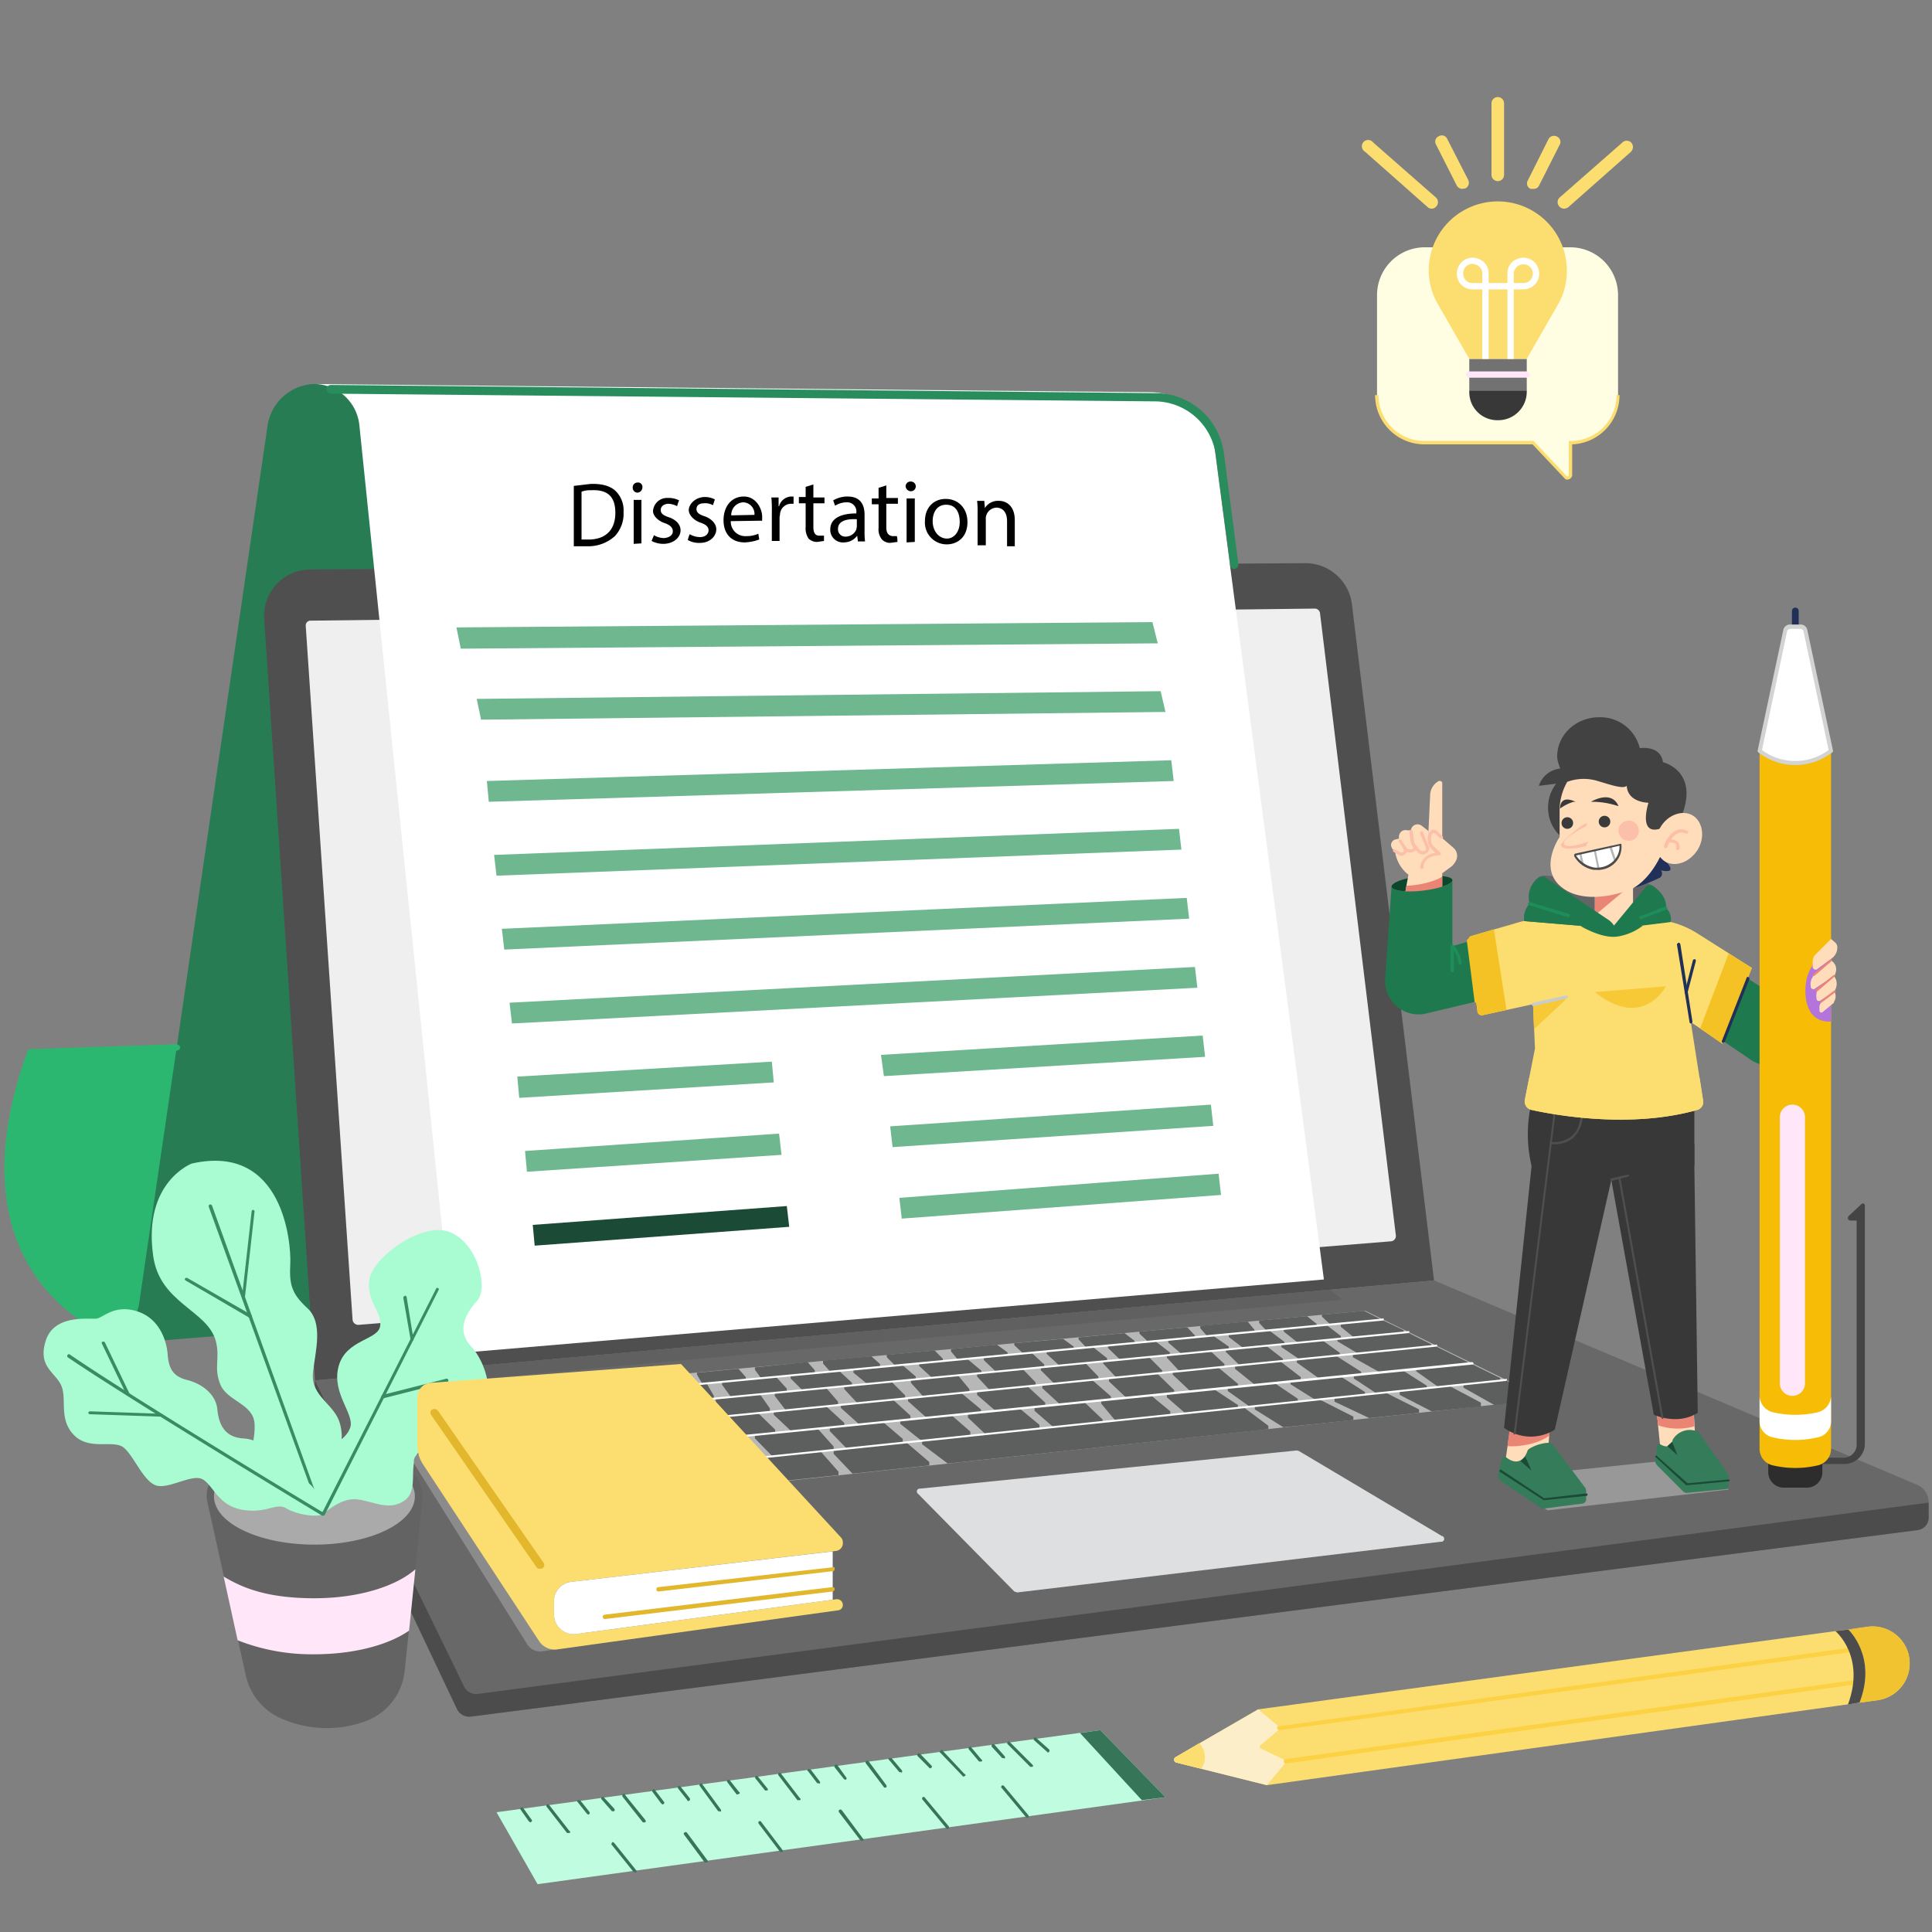 <svg xmlns="http://www.w3.org/2000/svg" width="400" height="400" viewBox="0 0 400 400">
  <rect x="0" y="0" width="400" height="400" fill="#808080" stroke="none"/>
  <g>
    <path d="M27.6,278s-39.4-10.1-21.3-60.3l30.3-1L55.4,88.1a10.1,10.1,0,0,1,10.1-8.6l162,1.6L215.8,262.9Z" style="fill: #287c54"/>
    <path d="M28.8,269.9l7.8-53.2-30.3,1C-6.3,252.6,9,268.2,19.4,274.4A6.2,6.2,0,0,0,28.8,269.9Z" style="fill: #2cb771"/>
    <path d="M19.4,275h-.3c-10.5-6.2-26.2-22-13.4-57.4a.5.5,0,0,1,.6-.4l30.3-1a.9.9,0,0,1,.7.6.7.7,0,0,1-.7.7l-29.9.9c-12.1,34.3,3,49.5,13.1,55.5a.7.7,0,0,1,.2.9A.7.7,0,0,1,19.4,275Z" style="fill: #2cb771"/>
  </g>
  <g>
    <g>
      <path d="M54.7,128.2,65.2,285.8l231.7-20.7-17-140a9.7,9.7,0,0,0-9.7-8.5L64.3,117.9A9.6,9.6,0,0,0,54.7,128.2Z" style="fill: #4f4f4f"/>
      <path d="M63.3,129.6,73,273.3a1.2,1.2,0,0,0,1.2,1L288,257a1.1,1.1,0,0,0,1-1.2L273.3,127a1.1,1.1,0,0,0-1.1-1L64.4,128.5A1,1,0,0,0,63.3,129.6Z" style="fill: #efefef"/>
    </g>
    <g>
      <path d="M65.2,285.8v6l29.4,62a2.8,2.8,0,0,0,2.9,1.6l299.4-38.6a2.6,2.6,0,0,0,2.4-2.7v-3a3.9,3.9,0,0,0-2.4-3.7l-100-42.3Z" style="fill: #686868"/>
      <path d="M94.6,353.8a2.8,2.8,0,0,0,2.9,1.6l299.4-38.6a2.6,2.6,0,0,0,2.4-2.7v-3L99,350.7a2.8,2.8,0,0,1-2.9-1.5L65.2,285.8v6Z" style="fill: #4c4c4c"/>
      <path d="M282.7,271.4,319,289.2a.3.3,0,0,1-.1.6l-204.2,22-.3-.2L99.2,288.8a.3.3,0,0,1,.3-.5l183-16.9Z" style="fill: #b7b7b7"/>
      <path d="M268.9,300.4,298.5,318a.6.6,0,0,1-.2,1.2l-87.7,10.5-.6-.2-19.9-20.2a.6.6,0,0,1,.4-1.1l78-7.9Z" style="fill: #dedfe0"/>
      <polygon points="95.3 283.1 97.1 285.7 277.9 269.1 275.4 267 95.3 283.1" style="fill: #606060"/>
      <g>
        <polygon points="196.2 303 190.9 299 190.9 298.3 257.4 291.3 262.6 295.2 262.6 295.9 196.2 303" style="fill: #5d5e5e"/>
        <polygon points="265.7 295.5 259.8 291.8 259.8 291.1 273.1 289.7 280.2 293.3 280.2 294 265.7 295.5" style="fill: #5d5e5e"/>
        <polygon points="276.3 289.4 276.3 290.2 283.5 293.6 293.8 292.5 293.8 291.8 286.8 288.3 276.3 289.4" style="fill: #5d5e5e"/>
        <polygon points="289.8 288 289.8 288.8 296.4 292.2 306.6 291.2 306.6 290.4 300 286.9 289.8 288" style="fill: #5d5e5e"/>
        <polygon points="303 286.6 303 287.3 309.4 290.9 318.7 289.9 318.7 289.2 311.6 285.7 303 286.6" style="fill: #5d5e5e"/>
        <polygon points="192.4 303.4 192.4 302.7 187.6 298.6 172.6 300.2 172.6 301 176.5 305.1 192.4 303.4" style="fill: #5d5e5e"/>
        <polygon points="173.6 305.4 173.6 304.7 169.9 300.5 157.5 301.8 157.5 302.6 160.4 306.8 173.6 305.4" style="fill: #5d5e5e"/>
        <polygon points="293.2 283.4 293.2 283.9 297.7 287.1 310.6 285.8 310.6 285.3 304.5 282.3 293.2 283.4" style="fill: #5d5e5e"/>
        <polygon points="280.3 284.7 280.3 285.4 285 288.5 295.4 287.4 295.4 286.9 290.4 283.7 280.3 284.7" style="fill: #5d5e5e"/>
        <polygon points="282.6 288.7 282.6 288.2 277.6 285 267.2 286 267.2 286.6 272.3 289.8 282.6 288.7" style="fill: #5d5e5e"/>
        <polygon points="258.7 291.2 254.2 288 254.2 287.3 263.8 286.3 268.7 289.6 268.7 290.2 258.7 291.2" style="fill: #5d5e5e"/>
        <polygon points="241.6 288.6 241.6 289.3 245.4 292.6 256.3 291.5 256.3 290.9 251.3 287.6 241.6 288.6" style="fill: #5d5e5e"/>
        <polygon points="228 289.9 228 290.6 230.9 294.1 242.3 293 242.3 292.2 238.3 288.9 228 289.9" style="fill: #5d5e5e"/>
        <polygon points="214.2 291.3 214.2 292.1 218 295.4 228.3 294.4 228.3 293.9 224.5 290.3 214.2 291.3" style="fill: #5d5e5e"/>
        <polygon points="215.2 295.7 215.2 295 211.1 291.6 200.4 292.7 200.4 293.5 204 296.9 215.2 295.7" style="fill: #5d5e5e"/>
        <polygon points="200.9 297.2 200.9 296.4 197 293 186.4 294.1 186.4 294.8 190.8 298.3 200.9 297.2" style="fill: #5d5e5e"/>
        <polygon points="186.9 298.7 186.9 297.9 182.8 294.4 171.8 295.5 171.8 296.3 175.3 299.9 186.9 298.7" style="fill: #5d5e5e"/>
        <polygon points="172.6 300.2 172.6 299.5 169.3 295.8 156.3 297.1 156.3 297.8 159.9 301.5 172.6 300.2" style="fill: #5d5e5e"/>
        <polygon points="160.5 296.6 160.5 296 157 292.6 147.5 293.5 147.5 294 151.1 297.6 160.5 296.6" style="fill: #5d5e5e"/>
        <polygon points="160.2 292.2 160.2 292.9 163.8 296.3 174.8 295.2 174.8 294.6 171.1 291.2 160.2 292.2" style="fill: #5d5e5e"/>
        <polygon points="174.1 290.9 174.1 291.5 177.9 294.9 188.5 293.8 188.5 293.1 184.9 289.8 174.1 290.9" style="fill: #5d5e5e"/>
        <polygon points="188 289.5 188 290.1 191.8 293.5 203.1 292.4 203.1 291.8 199 288.4 188 289.5" style="fill: #5d5e5e"/>
        <polygon points="202.3 288.1 202.3 288.8 206.1 292.1 216.4 291.1 216.4 290.4 212.7 287 202.3 288.1" style="fill: #5d5e5e"/>
        <polygon points="215.8 286.7 215.8 287.4 219.5 290.8 230 289.7 230 289.1 226.1 285.7 215.8 286.7" style="fill: #5d5e5e"/>
        <polygon points="229.6 285.3 229.6 286 233.2 289.4 243.1 288.4 243.1 287.8 239.6 284.4 229.6 285.3" style="fill: #5d5e5e"/>
        <polygon points="242.8 284 242.8 284.6 246.5 288.1 256.3 287.1 256.3 286.5 252.2 283.1 242.8 284" style="fill: #5d5e5e"/>
        <polygon points="255.7 282.8 255.7 283.4 259.8 286.7 269.3 285.8 269.3 285.1 265 281.8 255.7 282.8" style="fill: #5d5e5e"/>
        <polygon points="268.5 281.5 268.5 282.1 273.1 285.4 281.8 284.6 281.8 284 276.6 280.7 268.5 281.5" style="fill: #5d5e5e"/>
        <polygon points="280.1 280.3 280.1 281 285.8 284.2 303.9 282.4 303.9 282 297 278.6 280.1 280.3" style="fill: #5d5e5e"/>
        <polygon points="276.9 277.2 276.9 277.7 281.1 280.2 296.3 278.7 296.3 278.3 291.3 275.8 276.9 277.2" style="fill: #5d5e5e"/>
        <polygon points="277.4 280.6 277.4 280.1 273.8 277.5 265.3 278.3 265.3 278.9 269 281.4 277.4 280.6" style="fill: #5d5e5e"/>
        <polygon points="265.6 281.8 265.6 281.3 262.1 278.6 253.8 279.4 253.8 279.9 256.7 282.7 265.6 281.8" style="fill: #5d5e5e"/>
        <polygon points="253.5 283 253.5 282.4 250.6 279.7 241.6 280.6 241.6 281.1 244.2 283.9 253.5 283" style="fill: #5d5e5e"/>
        <polygon points="240.6 284.3 240.6 283.7 237.8 280.9 228.4 281.8 228.4 282.3 231.1 285.2 240.6 284.3" style="fill: #5d5e5e"/>
        <polygon points="227.4 285.6 227.4 285 224.7 282.2 215.5 283.1 215.5 283.7 218.3 286.5 227.4 285.6" style="fill: #5d5e5e"/>
        <polygon points="214.4 286.9 214.4 286.2 211.7 283.4 202.3 284.3 202.3 285 204.9 287.8 214.4 286.9" style="fill: #5d5e5e"/>
        <polygon points="200.7 288.2 200.7 287.6 198.3 284.7 188.6 285.7 188.6 286.3 191.2 289.2 200.7 288.2" style="fill: #5d5e5e"/>
        <polygon points="187.4 289.5 187.4 288.9 184.5 286 174.8 286.9 174.8 287.6 177.5 290.5 187.4 289.5" style="fill: #5d5e5e"/>
        <polygon points="173.5 290.9 173.5 290.2 171 287.3 160.4 288.3 160.4 289 162.7 292 173.5 290.9" style="fill: #5d5e5e"/>
        <polygon points="159.4 292.3 159.4 291.6 157.3 288.6 148.2 289.5 148.2 290.3 150.4 293.2 159.4 292.3" style="fill: #5d5e5e"/>
        <polygon points="149.5 286.1 149.5 286.7 151.3 289.2 162.9 288.1 162.9 287.5 160.7 285.1 149.5 286.1" style="fill: #5d5e5e"/>
        <polygon points="163.7 284.8 163.7 285.4 166.1 287.8 176.4 286.8 176.4 286.3 173.7 283.8 163.7 284.8" style="fill: #5d5e5e"/>
        <polygon points="176.7 283.5 176.7 284.2 179.5 286.5 189.6 285.6 189.6 285 186.8 282.6 176.7 283.5" style="fill: #5d5e5e"/>
        <polygon points="190.3 282.3 190.3 282.8 192.9 285.2 203.2 284.2 203.2 283.8 200.2 281.3 190.3 282.3" style="fill: #5d5e5e"/>
        <polygon points="203.7 281 203.7 281.6 206.2 284 216.2 283 216.2 282.5 213.6 280.1 203.7 281" style="fill: #5d5e5e"/>
        <polygon points="216.7 279.8 216.7 280.3 219.3 282.7 229.2 281.8 229.2 281.2 226.3 278.9 216.7 279.8" style="fill: #5d5e5e"/>
        <polygon points="229.4 278.6 229.4 279.1 231.9 281.5 242.2 280.5 242.2 280 239.1 277.6 229.4 278.6" style="fill: #5d5e5e"/>
        <polygon points="241.9 277.4 241.9 278 244.6 280.3 254.4 279.3 254.4 278.8 251.1 276.5 241.9 277.4" style="fill: #5d5e5e"/>
        <polygon points="254.4 276.2 254.4 276.8 257.4 279.1 265.9 278.2 265.9 277.8 262.7 275.4 254.4 276.2" style="fill: #5d5e5e"/>
        <polygon points="265.8 275.1 265.8 275.7 268.7 278 277.6 277.1 277.6 276.6 274.6 274.3 265.8 275.1" style="fill: #5d5e5e"/>
        <polygon points="277.6 274 277.6 274.7 280.3 276.9 290.6 275.9 290.6 275.4 286 273.2 277.6 274" style="fill: #5d5e5e"/>
        <polygon points="273.7 272.2 273.7 272.6 275.4 274.2 285.6 273.2 285.6 273 282.4 271.4 273.7 272.2" style="fill: #5d5e5e"/>
        <polygon points="260.7 273.4 260.7 273.9 262.2 275.5 272.6 274.5 272.6 274.1 270.6 272.5 260.7 273.4" style="fill: #5d5e5e"/>
        <polygon points="259.7 275.7 259.7 275.3 258.3 273.6 248.5 274.5 248.5 275 249.9 276.6 259.7 275.7" style="fill: #5d5e5e"/>
        <polygon points="247.4 276.9 247.4 276.5 245.8 274.8 235.9 275.7 235.9 276.1 237.7 277.8 247.4 276.9" style="fill: #5d5e5e"/>
        <polygon points="234.9 278 234.9 277.6 232.8 276 223.3 276.9 223.3 277.3 224.9 279 234.9 278" style="fill: #5d5e5e"/>
        <polygon points="222.3 279.2 222.3 278.8 220.1 277.2 210 278.1 210 278.5 211.8 280.2 222.3 279.2" style="fill: #5d5e5e"/>
        <polygon points="208.6 280.5 208.6 280 206.4 278.4 196.9 279.3 196.9 279.8 198.3 281.5 208.6 280.5" style="fill: #5d5e5e"/>
        <polygon points="195.2 281.8 195.2 281.3 193.5 279.6 183.6 280.5 183.6 281 185.3 282.7 195.2 281.8" style="fill: #5d5e5e"/>
        <polygon points="182.2 283 182.2 282.4 180.4 280.8 170.4 281.7 170.4 282.3 171.9 284 182.2 283" style="fill: #5d5e5e"/>
        <polygon points="168.7 284.3 168.7 283.7 167.2 282 156.3 283.1 156.3 283.6 157.6 285.4 168.7 284.3" style="fill: #5d5e5e"/>
        <polygon points="154.4 285.7 154.4 285.1 152.9 283.4 144.3 284.2 144.3 284.6 145.4 286.5 154.4 285.7" style="fill: #5d5e5e"/>
        <polygon points="156.9 307.2 156.9 306.4 153.3 302.2 138.9 303.7 138.9 304.6 141.6 308.9 156.9 307.2" style="fill: #5d5e5e"/>
        <polygon points="138.6 309.2 138.6 308.4 135.4 304.1 124 305.3 124 305.9 127.1 310.4 138.6 309.2" style="fill: #5d5e5e"/>
        <polygon points="112 306.5 112 307.3 115.1 311.7 124.8 310.7 124.8 309.9 121.8 305.5 112 306.5" style="fill: #5d5e5e"/>
        <polygon points="155.1 302 155.1 301.2 152.1 297.5 129.7 299.7 129.7 300.5 132.4 304.4 155.1 302" style="fill: #5d5e5e"/>
        <polygon points="129.5 304.7 129.5 304.1 127 300 108.9 301.8 108.9 302.3 111.8 306.6 129.5 304.7" style="fill: #5d5e5e"/>
        <polygon points="106.6 297.6 106.6 298.3 108.9 301.8 123.2 300.4 123.2 299.8 120.5 296.1 106.6 297.6" style="fill: #5d5e5e"/>
        <polygon points="123.2 295.9 123.2 296.6 125.4 300.1 135.1 299.2 135.1 298.5 132.3 295 123.2 295.9" style="fill: #5d5e5e"/>
        <polygon points="136 294.6 136 295.3 138.6 298.8 148.1 297.9 148.1 297.4 144.6 293.8 136 294.6" style="fill: #5d5e5e"/>
        <polygon points="146.7 293.6 146.7 292.9 144.6 289.9 135.3 290.7 135.3 291.5 137.3 294.5 146.7 293.6" style="fill: #5d5e5e"/>
        <polygon points="133.6 294.9 133.6 294.2 131.3 291.1 122.7 292 122.7 292.7 124.7 295.8 133.6 294.9" style="fill: #5d5e5e"/>
        <polygon points="121.4 296.1 121.4 295.5 119.4 292.3 103.9 293.8 103.9 294.5 106.1 297.7 121.4 296.1" style="fill: #5d5e5e"/>
        <polygon points="147.8 289.6 147.8 289 146.3 286.4 138.3 287.2 138.3 287.7 139.6 290.3 147.8 289.6" style="fill: #5d5e5e"/>
        <polygon points="137 290.6 137 290.2 135.5 287.4 126.5 288.3 126.5 288.9 127.9 291.5 137 290.6" style="fill: #5d5e5e"/>
        <polygon points="125.4 291.7 125.4 291.1 123.9 288.5 114.9 289.4 114.9 290 116.6 292.5 125.4 291.7" style="fill: #5d5e5e"/>
        <polygon points="113.8 292.8 113.8 292.3 112.1 289.7 101.5 290.6 101.5 291.2 103.3 293.8 113.8 292.8" style="fill: #5d5e5e"/>
        <polygon points="100.1 288.2 100.1 288.8 101.1 290.7 110.6 289.8 110.6 289.3 109 287.4 100.1 288.2" style="fill: #5d5e5e"/>
        <polygon points="111.5 287.2 111.5 287.6 113.2 289.6 122.6 288.7 122.6 288.2 121.1 286.3 111.5 287.2" style="fill: #5d5e5e"/>
        <polygon points="124 286 124 286.5 125.4 288.4 134.3 287.6 134.3 287.1 132.7 285.2 124 286" style="fill: #5d5e5e"/>
        <polygon points="135.1 285 135.1 285.5 136.5 287.4 143.8 286.7 143.8 286.4 142.2 284.3 135.1 285" style="fill: #5d5e5e"/>
      </g>
      <g>
        <path d="M111.1,306.8l-.2-.2c-.1-.1,0-.2.1-.2l200.8-20.9c.1-.1.2,0,.2.1s-.1.3-.2.3L111.1,306.8Z" style="fill: #fff"/>
        <path d="M107.9,302.1a.2.2,0,0,1,0-.4L304.8,282l.3.2c0,.2-.1.3-.2.3l-197,19.6Z" style="fill: #fff"/>
        <path d="M105.2,297.9c-.2,0-.2-.1-.3-.2a.2.2,0,0,1,.2-.2l192.3-19.1a.2.2,0,0,1,.2.2l-.2.2L105.2,297.9Z" style="fill: #fff"/>
        <path d="M102.6,294.1a.2.2,0,0,1-.2-.2l.2-.2,189-18.1c.1-.1.2,0,.2.2l-.2.2-189,18.1Z" style="fill: #fff"/>
        <path d="M100.8,290.9c-.1,0-.2,0-.2-.2s0-.2.1-.2L286.2,273c.2-.1.3,0,.3.2a.2.2,0,0,1-.2.2L100.8,290.9Z" style="fill: #fff"/>
      </g>
    </g>
  </g>
  <g>
    <g>
      <path d="M251.5,93l22.6,171.9L94.2,280.2,74.4,88a9.5,9.5,0,0,0-9.5-8.5h0l173.3,1.7A13.6,13.6,0,0,1,251.5,93Z" style="fill: #fff"/>
      <path d="M255.5,117.8a.8.8,0,0,1-.8-.8l-3-22.9a12.8,12.8,0,0,0-12.4-11L68.5,81.5a.9.9,0,0,1,0-1.8h0l170.8,1.7a14.3,14.3,0,0,1,14.1,12.5l3,22.9a1,1,0,0,1-.8,1Z" style="fill: #288c5c"/>
    </g>
    <g>
      <polygon points="100.8 161.7 101.2 166 243 161.7 242.5 157.4 100.8 161.7" style="fill: #6eb78f"/>
      <polygon points="102.3 177 102.8 181.3 244.6 175.9 244.1 171.6 102.3 177" style="fill: #6eb78f"/>
      <polygon points="103.9 192.3 104.4 196.6 246.2 190.2 245.7 185.9 103.9 192.3" style="fill: #6eb78f"/>
      <polygon points="105.5 207.6 106 211.9 247.9 204.5 247.4 200.2 105.5 207.6" style="fill: #6eb78f"/>
      <polygon points="94.5 129.9 95.4 134.3 239.7 133.2 238.6 128.8 94.5 129.9" style="fill: #6eb78f"/>
      <polygon points="98.7 144.7 99.6 149 99.6 149 241.3 147.4 240.3 143.1 98.7 144.7" style="fill: #6eb78f"/>
      <polygon points="107.1 222.9 107.5 227.3 160.2 224.1 159.8 219.8 107.1 222.9" style="fill: #6eb78f"/>
      <polygon points="249.5 218.8 249 214.4 182.4 218.4 183 222.8 249.5 218.8" style="fill: #6eb78f"/>
      <polygon points="251.2 233.1 250.7 228.7 184.3 233.2 184.8 237.5 251.2 233.1" style="fill: #6eb78f"/>
      <polygon points="108.7 238.3 109.1 242.6 161.8 239.1 161.3 234.7 108.7 238.3" style="fill: #6eb78f"/>
      <polygon points="252.8 247.4 252.3 243 186.2 248 186.7 252.3 252.8 247.4" style="fill: #6eb78f"/>
      <polygon points="110.3 253.6 110.7 257.9 163.4 254 162.9 249.7 110.3 253.6" style="fill: #1b4b36"/>
    </g>
  </g>
  <g>
    <polygon points="320.4 312.7 357.9 308.4 349.7 301.9 310.3 306 320.4 312.7" style="fill: #989899"/>
    <g>
      <g>
        <path d="M343.7,299.3s1.4,3,4.1,2.6,3.2-3.8,3.2-3.8l-.5-9-7.6,2.2Z" style="fill: #fdb"/>
        <path d="M350.8,295.3l-.3-6.2-7.6,2.2.4,3.8A12.6,12.6,0,0,0,350.8,295.3Z" style="fill: #ea8475"/>
        <path d="M351.7,296.5a4.1,4.1,0,0,0-5.4,1.6s-.3,2.3-2.6.9c-.2-.2-.6,0-.6.3l-.4,3a1.5,1.5,0,0,0,.4,1.1l5.5,5.5.5.2,8.3-.8a.6.6,0,0,0,.5-.6v-1.9a1.6,1.6,0,0,0-.3-.9Z" style="fill: #357c5a"/>
        <polygon points="346.2 298.5 347.3 301.3 345.2 299.4 346.2 298.5" style="fill: #1b4b36"/>
        <path d="M349.3,307.5h-.2l-6.3-5.8c-.1,0-.1-.2-.1-.3h.3l6.4,5.7,8.5-.8c.1,0,.2,0,.2.2a.2.2,0,0,1-.2.2l-8.6.8Z" style="fill: #1b4b36"/>
      </g>
      <g>
        <polygon points="311.6 303 312.9 294.1 320.9 295.1 320.4 301.9 314.9 305.3 311.6 303" style="fill: #fdb"/>
        <path d="M312.1,299.4c1.6.2,6.1-.2,8.7-2.2v-2.1l-8-1Z" style="fill: #ea8475"/>
        <path d="M310.8,306.7l8.4,5.6h.7l7.7-1a.9.9,0,0,0,.8-.8v-1.8a1.3,1.3,0,0,0-.3-.8l-6.6-8.8a1,1,0,0,0-.7-.4,8.7,8.7,0,0,0-4.1,1.2,1,1,0,0,0-.5.6c-.3.9-1.6,3.4-4.4,1.2a.6.6,0,0,0-.9.3l-.7,3.3A1.3,1.3,0,0,0,310.8,306.7Z" style="fill: #357c5a"/>
        <polygon points="315.8 301.6 317.1 304.5 314.8 302.5 315.8 301.6" style="fill: #1b4b36"/>
        <path d="M319.7,310.6h-.1l-9.1-5.9a.2.2,0,0,1,0-.3.2.2,0,0,1,.3-.1l8.9,5.9,8.7-1c.2,0,.3.1.3.2s-.1.3-.2.3l-8.8.9Z" style="fill: #1b4b36"/>
      </g>
      <path d="M317.1,228.1l-.4,2.1a28.2,28.2,0,0,0,.4,11.2h33.7V228.1Z" style="fill: #383838"/>
      <path d="M317.1,241.4l-5.7,54.2a9.3,9.3,0,0,0,10.5.4l11.7-51.7,8.8,48.6s4.9,2.3,9.1-.4l-.7-51.1v-4.5H317.1Z" style="fill: #383838"/>
      <path d="M333.6,244.5l-.2-.2c-.1-.1,0-.2.1-.3l3.5-.8c.1,0,.3,0,.3.2l-.2.2-3.5.9Z" style="fill: #4f4f4f"/>
      <path d="M313.6,297h-.1c-.1,0-.2-.1-.1-.2l8.4-67.5c0-.2.1-.2.2-.2a.2.2,0,0,1,.2.2l-8.4,67.5Z" style="fill: #4f4f4f"/>
      <path d="M321.9,236.9H321c-.1-.1-.2-.2-.1-.3l.2-.2a5.7,5.7,0,0,0,4.2-1.1c1.3-1,1.9-2.7,2-5a.2.2,0,1,1,.4,0,6.8,6.8,0,0,1-2.1,5.4A6.1,6.1,0,0,1,321.9,236.9Z" style="fill: #4f4f4f"/>
      <path d="M344.2,293.7H344l-8.9-49.7c0-.1.1-.3.2-.3a.2.2,0,0,1,.2.2l8.9,49.7a.2.2,0,0,1-.2.2Z" style="fill: #4f4f4f"/>
    </g>
    <g>
      <path d="M350.4,211.2l11.9,8.1a7.5,7.5,0,0,0,9.3-.5l4.6-3.9a6,6,0,0,0,2.1-4.6h0a6.1,6.1,0,0,0-9.6-5l-1.2.9-11.4-7.3Z" style="fill: #1e7a4e"/>
      <path d="M343.8,207.3l12.8,8.8,6.1-15.7-11.2-7.1a19.1,19.1,0,0,0-10.4-3h0a2.2,2.2,0,0,0-2.1,3Z" style="fill: #fcde70"/>
      <polygon points="352 212.9 356.6 216.1 362.7 200.4 357.9 197.4 352 212.9" style="fill: #f4c225"/>
      <path d="M356.8,215.9h-.1c-.2-.1-.3-.2-.2-.4l5.1-13c0-.2.2-.3.4-.2s.2.2.2.4l-5.1,13Z" style="fill: #213059"/>
    </g>
    <g>
      <g>
        <path d="M300.7,182.2c.1.8-2.7,1.8-6.2,2.2s-6.3,0-6.4-.8,2.6-1.9,6.1-2.2S300.6,181.4,300.7,182.2Z" style="fill: #0d472b"/>
        <g>
          <path d="M298.6,174.1v-12c0-.3-.4-.5-.7-.4h0a3.4,3.4,0,0,0-1.8,2.8l-.5,10.7Z" style="fill: #fdb"/>
          <path d="M289.4,175.3c3.8-3.7,9.2-1.9,9.2-1.9v11c-4.7,3.3-7.8,1.1-7.8,1.1l.8-4.4a7.3,7.3,0,0,1-2.8-5.2Z" style="fill: #fdb"/>
          <path d="M293,175.3l.7.9a1,1,0,0,0,1.5.1h0a.8.8,0,0,0,.4-.7l.2-3.5-1.4-1.1a1.4,1.4,0,0,0-1.2-.3h0a1.4,1.4,0,0,0-1.1,1.5l.2,1.6A2.6,2.6,0,0,0,293,175.3Z" style="fill: #fdb"/>
          <path d="M292.1,171.9h-.8a1.3,1.3,0,0,0-1.5.7h0a1.4,1.4,0,0,0,.1,1.5l.9,1.6a1.5,1.5,0,0,0,1.6.5h0c.3-.1.5-.5.3-.7l-.4-1.6Z" style="fill: #fdb"/>
          <path d="M289.7,173.6l-.8.2a1.2,1.2,0,0,0-.9,1.2h0a1.6,1.6,0,0,0,.8,1.2l.9.5a1.1,1.1,0,0,0,1.2-.2h0a.9.9,0,0,0,0-1Z" style="fill: #fdb"/>
          <path d="M298.6,180.8l1.9-1.4a3.6,3.6,0,0,0,1.1-1.6h0a2.2,2.2,0,0,0-.6-2.2l-3.8-3.3a.5.5,0,0,0-.9.2,2.6,2.6,0,0,0,.1,2.7l1.6,1.6s-4.1-.1-3.6,4Z" style="fill: #fdb"/>
          <g>
            <path d="M295.6,175.9c-.1,0-.3-.1-.3-.2l-1.3-3.1a.8.8,0,0,1,.2-.5c.2,0,.4,0,.4.2l1.3,3.2c.1.1,0,.3-.2.4Z" style="fill: #fcbfa9"/>
            <path d="M294.5,176.9a1.2,1.2,0,0,1-1-.5l-.8-.8a3.6,3.6,0,0,1-.7-1.8l-.2-1.6c0-.2.1-.3.3-.4s.3.2.4.3l.2,1.6a2.2,2.2,0,0,0,.5,1.4l.8.9a.8.8,0,0,0,1,.1.5.5,0,0,0,.3-.5c0-.2.1-.4.3-.4s.3.2.3.4a1.2,1.2,0,0,1-.5,1A1.4,1.4,0,0,1,294.5,176.9Z" style="fill: #fcbfa9"/>
            <path d="M292,176.5a1.5,1.5,0,0,1-1.4-.7l-1-1.6a.3.3,0,0,1,.5-.3l1,1.5a1,1,0,0,0,1.2.4c.2,0,.3-.1.3-.2s.1-.1,0-.2a.4.4,0,0,1,.2-.4c.1-.1.3,0,.4.1a1.7,1.7,0,0,1,.1.7,1.2,1.2,0,0,1-.8.6Z" style="fill: #fcbfa9"/>
            <path d="M290.1,177.2l-.6-.2-.9-.6a.3.3,0,1,1,.3-.5l.9.5a.6.6,0,0,0,.8-.1.9.9,0,0,0-.1-.7.3.3,0,0,1,.5-.3c.4.5.4,1,.1,1.3A1.1,1.1,0,0,1,290.1,177.2Z" style="fill: #fcbfa9"/>
            <path d="M294.4,179.9h-.1a.3.3,0,0,1-.3-.3,3.4,3.4,0,0,1,3.2-3l-1.1-1.1a3,3,0,0,1-.1-3.2,1,1,0,0,1,.6-.5,1.5,1.5,0,0,1,.9.2l1.1,1.1c.2.1.2.3.1.5h-.5l-1.2-1.1h-.4a2.5,2.5,0,0,0,0,2.5l1.6,1.5c.1.1.1.2.1.4a.5.5,0,0,1-.4.2c-.1,0-2.9-.1-3.2,2.4A.3.3,0,0,1,294.4,179.9Z" style="fill: #fcbfa9"/>
          </g>
          <path d="M291.2,183.4l-.4,2.1s3.1,2.2,7.8-1.1v-2.9S296.3,183.1,291.2,183.4Z" style="fill: #ea8475"/>
        </g>
      </g>
      <path d="M300.7,182.2c.1.8-2.7,1.8-6.2,2.2s-6.3,0-6.4-.8l-1.3,18.9a6.9,6.9,0,0,0,8.6,7.3l19.4-4.6-2-12.9-12.1,3.6Z" style="fill: #1e7a4e"/>
      <path d="M300.7,201.3c-.2,0-.4-.1-.4-.3v-5.1c0-.2.1-.3.2-.3h.4a7.6,7.6,0,0,1,1.7,3.7c0,.2-.1.4-.3.4a.3.3,0,0,1-.3-.3,7.1,7.1,0,0,0-1-2.6V201A.3.3,0,0,1,300.7,201.3Z" style="fill: #1e8e59"/>
    </g>
    <g>
      <path d="M383.1,252.7h1.3v46.4a2.7,2.7,0,0,1-2.7,2.7h-5.8v1.3h6a4.2,4.2,0,0,0,4.2-4.2V249.6a.4.4,0,0,0-.7-.3l-2.6,2.4C382.4,252.1,382.6,252.7,383.1,252.7Z" style="fill: #444"/>
      <path d="M366.1,304.7v-2.1h11.2v2.1a3.2,3.2,0,0,1-3.2,3.3h-4.8A3.2,3.2,0,0,1,366.1,304.7Z" style="fill: #2d2d2d"/>
      <path d="M369.6,130.6l-5.3,24.8V300a3.5,3.5,0,0,0,2.8,3.4,20.4,20.4,0,0,0,9.2,0,3.5,3.5,0,0,0,2.8-3.4V155.4l-5.3-24.8a1,1,0,0,0-1-.8h-2.2A1,1,0,0,0,369.6,130.6Z" style="fill: #f7bd06"/>
      <path d="M379.1,211.5V196.2c-1.1.7-4.4,3-5.1,6.7S374.1,211.8,379.1,211.5Z" style="fill: #b375db"/>
      <path d="M364.3,294.2a3.4,3.4,0,0,0,2.8,3.4,20.4,20.4,0,0,0,9.2,0,3.4,3.4,0,0,0,2.8-3.4V289a3.6,3.6,0,0,1-2.8,3.4,20.4,20.4,0,0,1-9.2,0,3.6,3.6,0,0,1-2.8-3.4Z" style="fill: #fff"/>
      <path d="M371.7,130.9a.7.7,0,0,1-.7-.6v-3.8a.7.7,0,0,1,1.4,0v3.8A.7.7,0,0,1,371.7,130.9Z" style="fill: #213059"/>
      <path d="M372.8,129.8h-2.2a1,1,0,0,0-1,.8l-5.3,24.8a12,12,0,0,0,14.8,0l-5.3-24.8A1,1,0,0,0,372.8,129.8Z" style="fill: #fff"/>
      <path d="M371.1,228.7h0a2.6,2.6,0,0,1,2.6,2.6v55.1a2.6,2.6,0,0,1-2.6,2.6h0a2.6,2.6,0,0,1-2.6-2.6V231.3A2.6,2.6,0,0,1,371.1,228.7Z" style="fill: #ffe6f8"/>
    </g>
    <g>
      <path d="M304,194.7l1.9,14.8a.9.9,0,0,0,1,.7l10.5-2.3.4,9.2-2.1,10.6a1.8,1.8,0,0,0,1.4,2.1c5,1.1,20.5,3.9,34.3,0a1.7,1.7,0,0,0,1.2-2l-5-31.9a6.8,6.8,0,0,0-6.5-5.7l-18.8-.2a25.8,25.8,0,0,0-8.7,1.2l-9,2.6A.9.9,0,0,0,304,194.7Z" style="fill: #fcde70"/>
      <path d="M317.4,207.9l6.2-1.4c.4-.1.7.4.4.6l-6.4,6Z" style="fill: #f7c937"/>
      <path d="M352.6,227.8l-.7-4.6h0c-18,5.8-35.3,0-35.3,0h0l-.9,4.5a1.8,1.8,0,0,0,1.4,2.1c5,1.1,20.5,3.9,34.3,0A1.7,1.7,0,0,0,352.6,227.8Z" style="fill: #fcde70"/>
      <path d="M350.1,211.9a.3.3,0,0,1-.3-.3l-2.6-16c0-.2.1-.3.3-.4s.3.1.4.3l2.5,16c0,.2-.1.4-.3.4Z" style="fill: #213059"/>
      <path d="M349.1,205.8H349c-.1-.1-.3-.3-.2-.4l1.7-6.6c0-.1.2-.2.4-.2s.2.2.2.4l-1.7,6.5A.3.3,0,0,1,349.1,205.8Z" style="fill: #213059"/>
      <path d="M309.3,192.4l-4.7,1.4a.9.9,0,0,0-.6.9l1.9,14.8a.9.9,0,0,0,1,.7l5-1.1Z" style="fill: #f4c225"/>
      <path d="M330.2,205.4l14.7-1.2S340.2,213.4,330.2,205.4Z" style="fill: #f7c937"/>
      <path d="M317.4,208.3l-.3-.3c0-.2.1-.3.3-.4l6.8-1.5c.2,0,.4.1.4.2a.3.3,0,0,1-.2.4l-6.9,1.6Z" style="fill: #cacbcc"/>
      <path d="M305.6,207.6c-.2,0-.3-.1-.3-.2l-1.6-12.6c0-.2.1-.4.3-.4s.3.1.4.3l1.5,12.6a.3.3,0,0,1-.3.3Z" style="fill: #f4c225"/>
    </g>
    <path d="M371.7,158.4a12.5,12.5,0,0,1-7.6-2.6.4.4,0,0,1-.2-.4l5.3-24.9a1.4,1.4,0,0,1,1.4-1.2h2.2a1.4,1.4,0,0,1,1.4,1.2l5.3,24.9a.4.4,0,0,1-.2.4A12.5,12.5,0,0,1,371.7,158.4Zm-6.9-3.1a11.7,11.7,0,0,0,13.8,0l-5.2-24.6a.7.7,0,0,0-.6-.5h-2.2a.7.7,0,0,0-.6.5Z" style="fill: #d3d3d3"/>
    <g>
      <g>
        <path d="M344.9,188c.2-2-1.3-3.5-2.4-4.4a4.2,4.2,0,0,0-2.2-.8l-20.2-1.5a2.1,2.1,0,0,0-1.7.5,5.1,5.1,0,0,0-1.7,5.3,4.3,4.3,0,0,0-1.1,3.6l18,1.5h.9l11.4-1.4A3.1,3.1,0,0,0,344.9,188Z" style="fill: #646566"/>
        <g>
          <path d="M335.9,191.9l-1.4.2h-2a2.7,2.7,0,0,1-2.3-2.6v-6.5h7.9v6.5A2.5,2.5,0,0,1,335.9,191.9Z" style="fill: #fdb"/>
          <polygon points="330.2 189.5 338.1 182.9 330.2 182.9 330.2 189.5" style="fill: #ea8475"/>
        </g>
        <path d="M327.2,191.7s4.4,2.7,7.7,2.2a11.6,11.6,0,0,0,5.3-2.3Z" style="fill: #1e7a4e"/>
        <path d="M332.8,190.3,320,181.7a1.3,1.3,0,0,0-1.6.1,5.1,5.1,0,0,0-1.7,5.3,4.3,4.3,0,0,0-1.1,3.6l18.9,1.6h0A4.1,4.1,0,0,0,332.8,190.3Z" style="fill: #1e7a4e"/>
        <path d="M342.3,183.5c1.1.8,2.8,2.3,2.6,4.5a3.1,3.1,0,0,1,1,2.9l-11.4,1.4h-.9l7-8.5A1.2,1.2,0,0,1,342.3,183.5Z" style="fill: #1e7a4e"/>
        <path d="M324.7,189.9h-.1l-8-2.5c-.2,0-.3-.2-.3-.4l.5-.2,8,2.4c.2.1.3.3.2.4A.3.3,0,0,1,324.7,189.9Z" style="fill: #1e8e59"/>
        <path d="M339.7,190.3l-.3-.2c-.1-.2,0-.4.2-.4l5.1-2c.2,0,.4,0,.5.2s-.1.4-.2.4l-5.2,2Z" style="fill: #1e8e59"/>
      </g>
      <g>
        <ellipse cx="327.7" cy="167.2" rx="7.2" ry="7.7" style="fill: #424242"/>
        <path d="M322.9,173.3v-5.5a11.9,11.9,0,1,1,23.8,0,9.7,9.7,0,0,1-.2,2.4l-1.4,8.5c-2.6,4.7-14.6,9.4-20.9,5.6S322.9,173.3,322.9,173.3Z" style="fill: #fdb"/>
        <g>
          <path d="M324.2,162l-5.6.7a5.2,5.2,0,0,1,6.4-3.4Z" style="fill: #424242"/>
          <path d="M344.3,157.8c-.5-3.6-4.8-2.9-4.8-2.9h0a8.4,8.4,0,0,0-8.4-6.4c-4.8,0-8.7,3.6-8.7,8.1,0,1.9,2,5.3,2,5.3a9.9,9.9,0,0,1,6.4-.2c2.7.8,5.2,1.7,6,1h0c.2,3.5,4.5,3.5,4.5,3.5s-2.2,6.7,2.3,5.4l4.8-3.3C351.5,159.5,344.3,157.8,344.3,157.8Z" style="fill: #424242"/>
        </g>
        <path d="M343.7,177.4s-2,4.5-5.6,6.5a38.3,38.3,0,0,0,5.6-2.2,1.1,1.1,0,0,0,.2-1.5s1.6.4,1.9-.1-.7-1.5-.7-1.5Z" style="fill: #213059"/>
        <g>
          <path d="M343.7,171.4c-1.5,2.6-1,5.8,1.1,7s5.1.1,6.7-2.5,1-5.9-1.1-7.1S345.2,168.7,343.7,171.4Z" style="fill: #fdb"/>
          <circle cx="332.2" cy="170.1" r="1.2" style="fill: #3a3a3a"/>
          <path d="M323.3,170.4a1.2,1.2,0,1,1,1.2,1.2A1.2,1.2,0,0,1,323.3,170.4Z" style="fill: #3a3a3a"/>
          <path d="M325,175.7c-.8,0-1.6-.1-1.8-.7s3.9-4,4.9-4.4.3,0,.4.1,0,.4-.2.4c-2,1-4.8,2.7-4.5,3.6s2.7.3,4.3-.2.4.1.4.3,0,.3-.2.4A15.3,15.3,0,0,1,325,175.7Z" style="fill: #fcbfa9"/>
          <path d="M329.4,166s4.2-2.6,5.7.9l-.7-.2a16.9,16.9,0,0,0-4.5-.7Z" style="fill: #3a3a3a"/>
          <path d="M326.2,166h-.4a9.2,9.2,0,0,0-2.8,1.4h0S322.8,164.4,326.2,166Z" style="fill: #3a3a3a"/>
          <path d="M339.3,172a2.1,2.1,0,0,1-4.2,0,2.1,2.1,0,0,1,4.2,0Z" style="fill: #fcbfa9"/>
          <g>
            <path d="M335.5,174.9l-9.2,2c-.2,0-.2.2-.2.4h0a5.2,5.2,0,0,0,8,1.3A4.4,4.4,0,0,0,335.5,174.9Z" style="fill: #fff"/>
            <path d="M334.4,178.5l-.2-.2-1-2.9.2-.3h.2l1,3c.1.1,0,.2-.1.3Z" style="fill: #b7b6b7"/>
            <path d="M331,180.1h-.2l-.8-3.9c0-.1,0-.3.2-.3a.2.2,0,0,1,.2.2l.8,3.9c0,.1,0,.2-.1.2Z" style="fill: #b7b6b7"/>
            <path d="M327.7,179.2l-.3-.2-.4-2.3c0-.1,0-.2.2-.2s.2,0,.2.2l.5,2.2a.2.2,0,0,1-.2.2Z" style="fill: #b7b6b7"/>
            <path d="M330.7,180.1H330a5.7,5.7,0,0,1-4-2.7.8.8,0,0,1-.1-.4c.1-.2.2-.3.4-.3l9.2-2h.1c.1,0,.1.1.1.2a4.7,4.7,0,0,1-1.5,3.9A4.9,4.9,0,0,1,330.7,180.1Zm4.6-5-8.9,2h-.1a5.7,5.7,0,0,0,3.7,2.5,4.9,4.9,0,0,0,3.9-1.2A4.2,4.2,0,0,0,335.3,175.1Z" style="fill: #4c4c4c"/>
          </g>
          <path d="M344.9,175.6h-.1c-.2,0-.3-.2-.3-.4s.8-2.4,2.4-3.2a2.6,2.6,0,0,1,2.4,0c.2,0,.3.2.2.4a.4.4,0,0,1-.4.2,2.1,2.1,0,0,0-1.9,0,5.1,5.1,0,0,0-2,2.8C345.1,175.6,345,175.6,344.9,175.6Z" style="fill: #fcbfa9"/>
          <path d="M347.4,176h-.1c-.2,0-.3-.2-.3-.4s.1-.7-.1-.9a2,2,0,0,0-1.5-.2c-.2,0-.3-.1-.4-.3s.1-.3.3-.4a2.8,2.8,0,0,1,2.1.5,1.7,1.7,0,0,1,.3,1.5Z" style="fill: #fcbfa9"/>
        </g>
      </g>
    </g>
    <g>
      <path d="M375.7,197.8l3.4-3.4.7.6a1.4,1.4,0,0,1,.6,1.2h0a2.8,2.8,0,0,1-1,2.1l-3.1,2.3a.6.6,0,0,1-1-.5v-.9A2.4,2.4,0,0,1,375.7,197.8Z" style="fill: #fdb"/>
      <path d="M379.1,198.7l.2.3a2.1,2.1,0,0,1,.8,2.2l-.3,1h0a2.6,2.6,0,0,1,.3,2.4l-.3.7h0a2,2,0,0,1-.1,2.1v.2l-2.3,1.9a.4.4,0,0,1-.7-.2v-.4a1.7,1.7,0,0,1,.5-1.5l1.7-1.6-1.9,1.3c-.4.3-.9.1-.9-.3a3.5,3.5,0,0,1,.2-1.9l2.7-2.4-3.4,2.3a.6.6,0,0,1-.7-.4v-.2a2.7,2.7,0,0,1,.9-2.5Z" style="fill: #fdb"/>
      <path d="M375.6,202h-.2a.2.2,0,0,1,0-.3l3.5-3h.3a.2.2,0,0,1,0,.3l-3.5,3Z" style="fill: #ea8475"/>
      <path d="M377,207.6h-.2a.4.4,0,0,1,.1-.3l2.8-2.2h.3a.2.2,0,0,1,0,.3l-2.9,2.2Z" style="fill: #ea8475"/>
      <path d="M376,205.2h-.1c-.1,0-.1-.2,0-.3l3.7-3a.2.2,0,0,1,.3,0c.1.1,0,.2-.1.3l-3.6,3.1Z" style="fill: #ea8475"/>
    </g>
  </g>
  <g>
    <g>
      <polygon points="102.8 375.2 111.3 390.1 241.3 372.1 227.8 358.2 102.8 375.2" style="fill: #c0fcdf"/>
      <g>
        <path d="M217,362.8c-.1,0-.2,0-.2-.1l-2.7-2.4a.4.4,0,0,1,0-.5.3.3,0,0,1,.4,0l2.7,2.4a.4.4,0,0,1,0,.5C217.2,362.8,217.1,362.8,217,362.8Z" style="fill: #367557"/>
        <path d="M109.8,377.3l-.3-.2-1.7-2.4a.3.3,0,0,1,0-.4.4.4,0,0,1,.5,0l1.8,2.5c.1.1,0,.3-.1.4Z" style="fill: #367557"/>
        <path d="M213.6,365.8h-.3l-4.7-4.7a.3.3,0,0,1,0-.4c.1-.2.3-.2.5,0l4.7,4.7a.3.3,0,0,1,0,.4Z" style="fill: #367557"/>
        <path d="M117.6,379.5h-.2l-4.2-5.4a.3.3,0,0,1,.1-.5c.1-.1.3,0,.4.1l4.2,5.4a.2.2,0,0,1-.1.4C117.8,379.5,117.7,379.5,117.6,379.5Z" style="fill: #367557"/>
        <path d="M212.7,376.4l-.3-.2-5-6c-.2-.1-.1-.4,0-.5s.3-.1.5.1l5,6a.4.4,0,0,1,0,.5Z" style="fill: #367557"/>
        <path d="M131.5,387.6h-.3l-4.5-5.6c-.2-.1-.1-.3,0-.5s.3-.1.5.1l4.5,5.6a.4.4,0,0,1,0,.5Z" style="fill: #367557"/>
        <path d="M121.8,375.7l-.3-.2-1.9-2.4c-.2-.1-.1-.3,0-.4h.5l1.9,2.4a.4.4,0,0,1,0,.5Z" style="fill: #367557"/>
        <path d="M126.9,375h-.2l-2.1-2.4a.3.3,0,0,1,0-.5.3.3,0,0,1,.4,0l2.2,2.4c.1.2.1.4-.1.5Z" style="fill: #367557"/>
        <path d="M133.4,377.3h-.3l-4.2-5.3c-.1-.2-.1-.4.1-.5a.2.2,0,0,1,.4.1l4.2,5.2a.4.4,0,0,1,0,.5Z" style="fill: #367557"/>
        <path d="M146.2,385.6h-.3l-4.3-5.8c-.1-.1,0-.3.1-.4a.4.4,0,0,1,.5,0l4.3,5.8c.1.1,0,.3-.1.4Z" style="fill: #367557"/>
        <path d="M137.2,373.6l-.3-.2-1.8-2.4c-.1-.1-.1-.3.1-.5s.3,0,.4.1l1.9,2.5c.1.1,0,.3-.1.4Z" style="fill: #367557"/>
        <path d="M142.5,372.9a.2.2,0,0,1-.2-.2l-1.9-2.4a.5.5,0,0,1,0-.5.4.4,0,0,1,.5.1l1.9,2.4c.1.2.1.4-.1.5Z" style="fill: #367557"/>
        <path d="M199.5,367.8c-.1,0-.2,0-.2-.1l-4.6-4.8a.2.2,0,0,1,.1-.4.2.2,0,0,1,.4,0l4.5,4.8a.2.2,0,0,1,0,.4C199.7,367.8,199.6,367.8,199.5,367.8Z" style="fill: #367557"/>
        <path d="M183.2,370.1c-.1,0-.2,0-.2-.1l-3.8-5a.4.4,0,0,1,.6-.4l3.7,5c.1.2.1.4-.1.5Z" style="fill: #367557"/>
        <path d="M165.3,372.7h-.2l-3.9-5.1a.4.4,0,0,1,0-.5c.2-.1.4-.1.5.1l3.9,5.1a.2.2,0,0,1-.1.4Z" style="fill: #367557"/>
        <path d="M149,375h-.3l-3.8-5.2a.4.4,0,0,1,0-.5c.2-.1.4-.1.5.1l3.8,5.2a.4.4,0,0,1,0,.5Z" style="fill: #367557"/>
        <path d="M161.8,383.4h-.3l-4.4-5.8a.4.4,0,0,1,0-.5c.2-.1.4-.1.5.1l4.4,5.8c.1.2.1.4-.1.5Z" style="fill: #367557"/>
        <path d="M152.7,371.5h-.2l-1.9-2.5a.3.3,0,0,1,.1-.5c.1-.1.3,0,.4.1L153,371a.2.2,0,0,1-.1.4C152.9,371.5,152.8,371.5,152.7,371.5Z" style="fill: #367557"/>
        <path d="M158.6,370.7h-.2l-2-2.5a.3.3,0,0,1,0-.4.3.3,0,0,1,.5,0l2,2.5a.3.3,0,0,1,0,.4Z" style="fill: #367557"/>
        <path d="M178.5,381.1h-.3l-4.5-5.9c-.1-.2-.1-.4.1-.5s.3-.1.5.1l4.4,5.9c.2.1.1.3,0,.4Z" style="fill: #367557"/>
        <path d="M169.5,369.2h-.3l-1.9-2.5a.2.2,0,0,1,.1-.4h.4l1.9,2.5a.4.4,0,0,1,0,.5Z" style="fill: #367557"/>
        <path d="M175,368.5l-.3-.2-1.9-2.4a.4.4,0,0,1,.1-.5c.1-.1.3-.1.5.1l1.8,2.5a.3.3,0,0,1,0,.4Z" style="fill: #367557"/>
        <path d="M196.2,378.7l-.3-.2-4.9-5.9a.4.4,0,0,1,0-.5c.2-.1.4-.1.5.1l4.9,5.9a.4.4,0,0,1,0,.5Z" style="fill: #367557"/>
        <path d="M186.4,366.9h-.2l-2.1-2.5a.2.2,0,0,1,.1-.4h.4l2.1,2.5a.4.4,0,0,1,0,.5Z" style="fill: #367557"/>
        <path d="M192.6,366.1c-.1,0-.2,0-.2-.1l-2.4-2.4a.4.4,0,0,1,0-.5.5.5,0,0,1,.5,0l2.3,2.4c.2.2.2.4,0,.5S192.7,366.1,192.6,366.1Z" style="fill: #367557"/>
        <path d="M202.9,364.7h-.2l-2.1-2.5a.4.4,0,0,1,0-.5c.2-.1.4-.1.5.1l2.1,2.5a.2.2,0,0,1-.1.4Z" style="fill: #367557"/>
        <path d="M207.8,364h-.3l-2.2-2.4a.4.4,0,0,1,.5-.5l2.2,2.5a.4.4,0,0,1,0,.5Z" style="fill: #367557"/>
        <polygon points="223.6 358.8 236.4 372.7 241.3 372.1 227.8 358.2 223.6 358.8" style="fill: #367557"/>
      </g>
    </g>
    <g>
      <path d="M260.5,353.9l-17.1,9.9a.6.6,0,0,0,.1,1.1l18.8,4.7L388.8,352a7.7,7.7,0,0,0,6.2-10h0a7.7,7.7,0,0,0-8.3-5.2Z" style="fill: #fcde70"/>
      <g>
        <path d="M260.9,361.4l3.9-3.3a.6.6,0,0,0,0-.6l-4.3-3.6-17.1,9.9a.6.6,0,0,0,.1,1.1l18.8,4.7,3.9-4.7c.1-.1,0-.4-.2-.5l-5-2.4A.4.4,0,0,1,260.9,361.4Z" style="fill: #fceec8"/>
        <path d="M248.3,360.9l-4.9,2.9a.6.6,0,0,0,.1,1.1l5.2,1.3A4.2,4.2,0,0,0,248.3,360.9Z" style="fill: #fcde70"/>
        <path d="M389.5,351.9h0Z" style="fill: #213059"/>
        <path d="M264.9,358.2c-.2,0-.4-.1-.4-.3a.3.3,0,0,1,.3-.5l117.9-16.2a.4.4,0,0,1,.4.4.3.3,0,0,1-.3.5L265,358.2Z" style="fill: #fcd144"/>
        <path d="M266.2,365.1a.4.4,0,0,1-.4-.4.5.5,0,0,1,.4-.5l117.4-16.3c.2,0,.5.1.5.4a.5.5,0,0,1-.4.5L266.3,365.1Z" style="fill: #fcd144"/>
        <g>
          <path d="M395,342h0a7.7,7.7,0,0,0-8.3-5.2l-4,.6s6,5.6,2.3,15.1h0l3.8-.5A7.7,7.7,0,0,0,395,342Z" style="fill: #f2c330"/>
          <path d="M382.7,337.4l2.2-.3h0l-4.9.6s6.3,5.2,2.6,15.2l2.4-.4C388.7,343,382.7,337.4,382.7,337.4Z" style="fill: #4c4c4c"/>
        </g>
      </g>
    </g>
    <g>
      <path d="M87.5,309.7c0-6.4-10-11.5-22.4-11.5s-22.3,5.1-22.3,11.5a4.1,4.1,0,0,0,.1,1.1h0l8,36.1a12.7,12.7,0,0,0,6.9,8.7,23.3,23.3,0,0,0,18.3.6,12.5,12.5,0,0,0,7.7-10.4l3.7-35.6h0Z" style="fill: #636363"/>
      <ellipse cx="65.1" cy="309.8" rx="20.8" ry="10" style="fill: #aaa"/>
      <g>
        <path d="M69.6,305.2c1.1-3.8,1.9-8.8.2-11.9s-5.5-4.8-5-9.2,2.2-10.2-1.2-13.3-3.7-5.1-3.5-9.2-1.4-25-20.4-20.7c0,0-10.1,3.8-8,19,1.3,10,11.3,11.3,13,17.8.9,3.6-.5,5.4.9,8.9s6.8,4,7.1,8.1-2,6.5,1.7,9.8,12.5,9,12.5,9Z" style="fill: #a9fcd2"/>
        <g>
          <path d="M66.5,313.6a.3.3,0,0,1-.3-.3l-23-63.5c0-.2.1-.4.2-.4a.4.4,0,0,1,.5.2l22.9,63.5c.1.2,0,.4-.2.4A.1.1,0,0,1,66.5,313.6Z" style="fill: #378c63"/>
          <path d="M50.4,269h0c-.2,0-.3-.2-.3-.4l2-17.8a.3.3,0,0,1,.3-.3.3.3,0,0,1,.3.3l-2,17.9A.3.3,0,0,1,50.4,269Z" style="fill: #378c63"/>
          <path d="M51.8,272.8h-.2l-13.2-7.7c-.1-.1-.2-.3-.1-.4s.3-.2.5-.1L52,272.2a.4.4,0,0,1,.1.5Z" style="fill: #378c63"/>
        </g>
      </g>
      <g>
        <path d="M66.8,313.5s-.5-6-4.1-7-4.6-1.8-5.5-4a8.1,8.1,0,0,0-7-4.7c-3.7-.3-4.9-2.9-5.2-6s-3.1-5.3-6.3-6.1-3.8-2.8-4-5.4-1.6-7.3-6.3-8.8-7,1.3-8.4,1.5-8.7-1-10.5,4.5,2,6.6,3.2,9.4-.6,6.9,2.6,10.2,8.2.9,10.3,2.6,4,6.8,6.6,7.8,7.6-2.5,9.8-1.2,3.2,5.5,8.3,6.3,6.8-1.6,9-.3S65.6,314.2,66.8,313.5Z" style="fill: #a9fcd2"/>
        <g>
          <path d="M66.8,313.8h-.1c-.4-.2-39.3-23.7-52.7-32.8a.4.4,0,0,1,0-.5c.1-.1.3-.2.4-.1C27.8,289.6,66.6,313,67,313.2s.2.3.1.5Z" style="fill: #378c63"/>
          <path d="M26.5,289l-.3-.2-5.1-10.6c-.1-.2,0-.4.1-.4a.4.4,0,0,1,.5.1l5.1,10.6c0,.2,0,.4-.2.5Z" style="fill: #378c63"/>
          <path d="M33.3,293.3h0l-14.7-.5a.3.3,0,0,1-.3-.3c0-.2.2-.3.4-.3l14.6.5c.2,0,.4.1.4.3S33.5,293.3,33.3,293.3Z" style="fill: #378c63"/>
        </g>
      </g>
      <g>
        <path d="M66.9,313.5s3.4-3.3,6.7-3.1,6.8,2.6,10.1.3.5-7.4,3.1-10.2,9.6-1.3,12.8-6.3,1-12.2-2.1-15.5-1-6.9,1.3-9.4.3-11.5-5.4-14.1-16.1,5-16.9,9.6,2.7,6.9,2.2,9.8-7.1,2.7-8.6,8.3,3.4,9.9,2.4,12.7-3.9,3-5.2,6S66.9,313.5,66.9,313.5Z" style="fill: #a9fcd2"/>
        <g>
          <path d="M66.9,313.8h-.2c-.1-.1-.2-.3-.1-.4l23.7-46.6c0-.2.2-.2.4-.1s.2.2.1.4L67.2,313.7Z" style="fill: #378c63"/>
          <path d="M79.3,289.5a.3.3,0,0,1-.3-.3c-.1-.2,0-.3.2-.4l13-3.3a.4.4,0,1,1,.1.7l-12.9,3.3Z" style="fill: #378c63"/>
          <path d="M85.3,277.6a.5.5,0,0,1-.3-.3l-1.5-8.6c0-.2.1-.3.3-.4s.4.1.4.3l1.4,8.6c.1.2,0,.3-.2.4Z" style="fill: #378c63"/>
        </g>
      </g>
      <path d="M84.7,337.6,86,324.9c-4.1,3.6-11.9,6-20.9,6s-14.4-1.8-18.8-4.5l2.9,13.2a41.8,41.8,0,0,0,15.9,2.9C73.2,342.5,80.4,340.6,84.7,337.6Z" style="fill: #ffe6f8"/>
    </g>
    <g>
      <path d="M85.9,303.3l23.3,37.2a3.1,3.1,0,0,0,2.9,1.4l10-1.4L95.6,300.7l-8.4.2A1.6,1.6,0,0,0,85.9,303.3Z" style="fill: #8b8b8c"/>
      <path d="M114.7,331.5v2.8a4.1,4.1,0,0,0,4.6,4l53.9-7.2a1.2,1.2,0,0,1,1.3,1.2h0a1.1,1.1,0,0,1-1,1.1l-58.2,8.1a3.9,3.9,0,0,1-3.6-1.6L87.6,303.2a7.2,7.2,0,0,1-1.2-4v-9.9a3,3,0,0,1,2.8-3l51.8-3.9,33.1,35.9a1.5,1.5,0,0,1,.4,1.1h0a1.6,1.6,0,0,1-1.4,1.7l-54.8,6.4A4,4,0,0,0,114.7,331.5Z" style="fill: #fcde70"/>
      <path d="M111.8,324.8a.8.8,0,0,1-.7-.3L89.3,293a.8.8,0,0,1,.2-1.2,1,1,0,0,1,1.2.3l21.8,31.4a.8.8,0,0,1-.2,1.2Z" style="fill: #e2b72b"/>
      <path d="M114.7,331.5v2.8a4.1,4.1,0,0,0,4.6,4l50.9-6.8,2.2-.3v-10l-54.1,6.3A4,4,0,0,0,114.7,331.5Z" style="fill: #fff"/>
      <path d="M125.2,335.2a.4.4,0,0,1-.4-.4c-.1-.2.1-.4.4-.5l47.1-5.7c.3,0,.5.1.5.4a.5.5,0,0,1-.4.5l-47.1,5.7Z" style="fill: #e2b72b"/>
      <path d="M136.3,329.5a.4.4,0,0,1-.4-.4c0-.3.1-.5.4-.5l36-4.1a.3.3,0,0,1,.5.3c0,.3-.1.5-.4.5l-36,4.2Z" style="fill: #e2b72b"/>
    </g>
  </g>
  <g>
    <g>
      <path d="M325.1,51.2H294.9a9.9,9.9,0,0,0-9.8,9.9V81.8a9.9,9.9,0,0,0,9.8,9.9h22.5l6.7,7.1a.6.6,0,0,0,1-.4V91.7a9.9,9.9,0,0,0,9.9-9.9V61.1A9.9,9.9,0,0,0,325.1,51.2Z" style="fill: #fffee3"/>
      <path d="M324.5,99.3a.7.7,0,0,1-.6-.3l-6.6-7H294.9a10.2,10.2,0,0,1-10.2-10.2h.7a9.5,9.5,0,0,0,9.5,9.5h22.6l6.8,7.2c.2.2.3.1.3.1l.2-.2V91.3h.3a9.5,9.5,0,0,0,9.6-9.5h.6A10.2,10.2,0,0,1,325.5,92v6.4a1,1,0,0,1-.6.8Z" style="fill: #fcde70"/>
    </g>
    <g>
      <g>
        <g>
          <rect x="304.2" y="74.3" width="11.9" height="6.64" style="fill: #727272"/>
          <path d="M310.1,87h0a5.8,5.8,0,0,1-5.9-5.9v-.2h11.9v.2A5.9,5.9,0,0,1,310.1,87Z" style="fill: #383838"/>
          <path d="M316.1,78.2H304.2a.7.7,0,0,1-.7-.6.7.7,0,0,1,.7-.7h11.9a.7.7,0,0,1,.6.7A.6.6,0,0,1,316.1,78.2Z" style="fill: #ffe6f8"/>
        </g>
        <g>
          <path d="M324.4,56a14.3,14.3,0,1,0-28.6,0,14.1,14.1,0,0,0,1.8,6.8h0l6.6,11.5h11.9l6.6-11.5h0A14,14,0,0,0,324.4,56Z" style="fill: #fcde70"/>
          <path d="M313.4,74.3h-1.3V59.9h-3.9V74.3h-1.3V59.9h-2a3.2,3.2,0,0,1-3-1.9,3.4,3.4,0,0,1,.6-3.6,3.2,3.2,0,0,1,3.6-.8,3.1,3.1,0,0,1,2.1,3v2h3.9v-2a3.1,3.1,0,0,1,2.1-3,3.2,3.2,0,0,1,3.6.8,3.4,3.4,0,0,1,.6,3.6,3.3,3.3,0,0,1-3,1.9h-2Zm0-15.7h2a1.9,1.9,0,0,0,1.8-1.2,1.9,1.9,0,0,0-.4-2.1,2,2,0,0,0-3.4,1.3Zm-8.5-4a2.1,2.1,0,0,0-1.5.7,2,2,0,0,0-.3,2.1,1.8,1.8,0,0,0,1.8,1.2h2v-2a1.9,1.9,0,0,0-1.3-1.8Z" style="fill: #fff"/>
        </g>
      </g>
      <g>
        <path d="M310.1,37.5a1.3,1.3,0,0,1-1.3-1.3V21.4a1.3,1.3,0,0,1,2.6,0V36.2A1.3,1.3,0,0,1,310.1,37.5Z" style="fill: #fcde70"/>
        <path d="M296.4,43.2a1.1,1.1,0,0,1-.8-.3l-13-11.5a1.3,1.3,0,1,1,1.7-1.9l13,11.4a1.3,1.3,0,0,1,.1,1.8A1.2,1.2,0,0,1,296.4,43.2Z" style="fill: #fcde70"/>
        <path d="M323.8,43.2a1.4,1.4,0,0,1-1-.5,1.3,1.3,0,0,1,.1-1.8l13-11.4a1.3,1.3,0,0,1,1.9.1,1.4,1.4,0,0,1-.1,1.8l-13,11.5A1.6,1.6,0,0,1,323.8,43.2Z" style="fill: #fcde70"/>
        <path d="M317.4,39.1h-.5a1.2,1.2,0,0,1-.6-1.7l4.3-8.6a1.3,1.3,0,0,1,1.8-.5,1.2,1.2,0,0,1,.5,1.7l-4.3,8.5A1.2,1.2,0,0,1,317.4,39.1Z" style="fill: #fcde70"/>
        <path d="M302.8,39.1a1.3,1.3,0,0,1-1.2-.7l-4.3-8.5a1.2,1.2,0,0,1,.6-1.7,1.2,1.2,0,0,1,1.7.5l4.4,8.6a1.3,1.3,0,0,1-.6,1.7Z" style="fill: #fcde70"/>
      </g>
    </g>
  </g>
  <g>
    <path d="M118.8,100.6l3.4-.4c2.4-.1,4.1.4,5.2,1.4a5.6,5.6,0,0,1,1.7,4.4,6.8,6.8,0,0,1-1.8,5,8.2,8.2,0,0,1-5.6,2.1h-2.9Zm1.6,11.1h1.7c3.4-.1,5.3-2.1,5.3-5.5s-1.6-4.9-5.1-4.7a4.7,4.7,0,0,0-1.9.3Z"/>
    <path d="M133,100.9a1.1,1.1,0,0,1-1,1.1,1,1,0,0,1-1-1,1,1,0,0,1,1-1.1A.9.9,0,0,1,133,100.9Zm-1.8,11.7v-9.1h1.6v9Z"/>
    <path d="M135.4,110.8a4,4,0,0,0,2.1.6c1.2-.1,1.8-.7,1.8-1.4s-.5-1.3-1.7-1.7-2.4-1.4-2.4-2.5a2.9,2.9,0,0,1,3.1-2.7,4.6,4.6,0,0,1,2.3.5,5.6,5.6,0,0,0-.4,1.2,4.3,4.3,0,0,0-1.9-.5c-1,.1-1.5.6-1.5,1.3s.5,1.1,1.7,1.5,2.4,1.3,2.4,2.7-1.3,2.7-3.4,2.8a5.3,5.3,0,0,1-2.6-.6Z"/>
    <path d="M142.8,110.6a4.3,4.3,0,0,0,2.1.6c1.2,0,1.8-.7,1.8-1.4s-.5-1.2-1.7-1.6-2.4-1.5-2.4-2.6,1.2-2.6,3.2-2.7a4.5,4.5,0,0,1,2.2.5l-.4,1.2a3.2,3.2,0,0,0-1.9-.4c-1,0-1.5.5-1.5,1.2s.5,1.1,1.7,1.5,2.4,1.4,2.4,2.7-1.2,2.8-3.4,2.8a4.6,4.6,0,0,1-2.5-.6A5.6,5.6,0,0,1,142.8,110.6Z"/>
    <path d="M151.3,107.9a3,3,0,0,0,3.2,3.1,5.8,5.8,0,0,0,2.5-.5l.2,1.2a10.1,10.1,0,0,1-3,.6c-2.8,0-4.4-1.8-4.4-4.6s1.6-4.9,4.2-4.9,3.8,2.6,3.8,4.2-.1.6-.1.8Zm4.9-1.3a2.4,2.4,0,0,0-2.3-2.6,2.6,2.6,0,0,0-2.5,2.7Z"/>
    <path d="M159.8,105.8a23.5,23.5,0,0,0-.1-2.8h1.5v1.8h.1a2.7,2.7,0,0,1,2.5-2h.5v1.5h-.6a2.3,2.3,0,0,0-2.2,2.1c0,.2-.1.5-.1.8V112h-1.6Z"/>
    <path d="M168.4,100.3V103h2.3v1.2h-2.3v4.9c0,1.1.3,1.8,1.2,1.8h1V112l-1.4.2a2.5,2.5,0,0,1-1.8-.7,3.8,3.8,0,0,1-.6-2.4v-4.9h-1.4v-1.3h1.4v-2.1Z"/>
    <path d="M177.6,112.1c0-.5-.1-.7-.1-1.1h-.1a3.4,3.4,0,0,1-2.7,1.3,2.6,2.6,0,0,1-2.8-2.7c0-2.1,1.9-3.3,5.4-3.3v-.2a1.9,1.9,0,0,0-2-2.1,4.5,4.5,0,0,0-2.4.7l-.4-1.1a5.8,5.8,0,0,1,3-.8c2.8,0,3.5,1.9,3.5,3.8v3.3a14.8,14.8,0,0,0,.1,2.2Zm-.2-4.6c-1.8-.1-3.9.2-3.9,2a1.5,1.5,0,0,0,1.6,1.6,2.4,2.4,0,0,0,2.2-1.5c0-.2.1-.4.1-.6Z"/>
    <path d="M183.5,100.5v2.6h2.4v1.2h-2.4v4.9c0,1.1.4,1.7,1.3,1.8h.9a4.9,4.9,0,0,1,.1,1.2l-1.5.2a2.4,2.4,0,0,1-1.7-.7,3.3,3.3,0,0,1-.7-2.4v-4.9h-1.4v-1.2h1.4v-2.2Z"/>
    <path d="M189.6,100.7a1,1,0,0,1-1.1,1,1.1,1.1,0,0,1-1-1,1,1,0,0,1,1.1-1A1,1,0,0,1,189.6,100.7Zm-1.9,11.6v-9.1h1.7v9Z"/>
    <path d="M200.3,108.1c0,3.3-2.3,4.7-4.5,4.6a4.5,4.5,0,0,1-4.3-4.8c0-3,2-4.7,4.5-4.6S200.3,105.3,200.3,108.1Zm-7.2-.2c0,2,1.2,3.5,2.8,3.6s2.8-1.4,2.8-3.4-.8-3.6-2.8-3.6S193.1,106.2,193.1,107.9Z"/>
    <path d="M202.4,106.1a17.7,17.7,0,0,0-.1-2.4h1.5c0,.6.1.9.1,1.5h0a3.2,3.2,0,0,1,3-1.5c1.3,0,3.2.9,3.2,4v5.4h-1.6v-5.2c0-1.5-.6-2.7-2.1-2.8a2.3,2.3,0,0,0-2.2,1.6,1.9,1.9,0,0,0-.1.8v5.4h-1.7Z"/>
  </g>
</svg>
